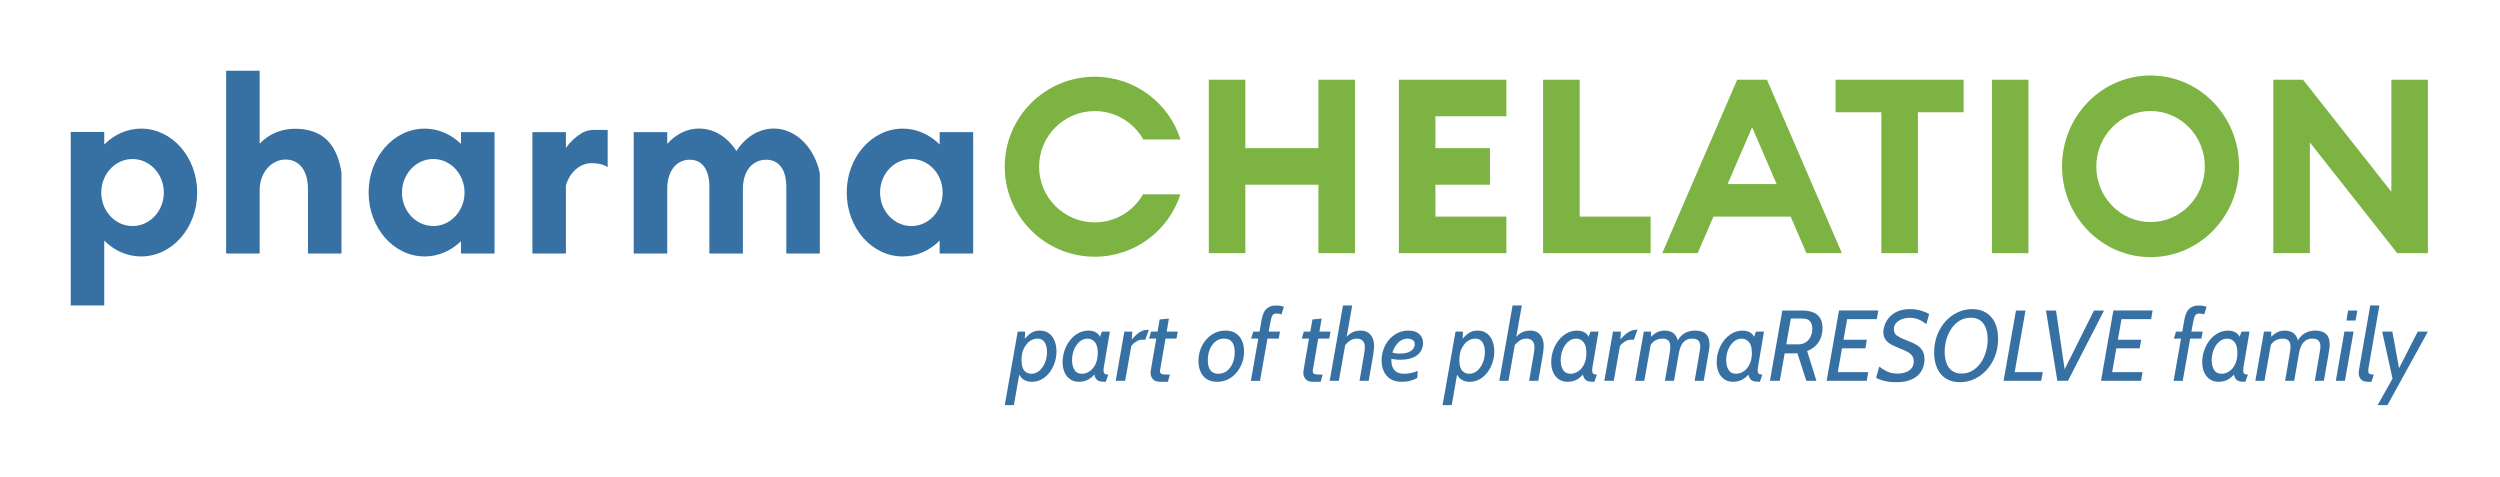 <svg width="1414" height="270" viewBox="0 0 1414 270" fill="none" xmlns="http://www.w3.org/2000/svg">
<path d="M79.85 72.75C71.85 72.75 64.54 76.14 58.96 81.72V74.64H40V172.78H58.96V136.08C64.54 141.66 71.84 145.05 79.85 145.05C97.35 145.05 111.53 128.87 111.53 108.9C111.53 88.93 97.34 72.75 79.85 72.75ZM74.96 127.85C67.89 127.85 61.79 123.41 58.96 117C57.87 114.54 57.27 111.8 57.27 108.9C57.27 106 57.88 103.25 58.96 100.8C61.79 94.38 67.89 89.95 74.96 89.95C84.73 89.95 92.66 98.44 92.66 108.9C92.66 119.36 84.74 127.85 74.96 127.85Z" fill="#3771A4"/>
<path d="M463.7 98.06V143.4H444.74V105.84C444.74 95.72 440.45 90.34 433.33 90.34C428.2 90.34 423.82 93.16 421.65 98.53C420.71 100.85 420.18 103.66 420.18 106.91V143.39H401.22V106.66C401.23 106.09 401.23 105.53 401.22 104.99C400.99 95.42 396.87 90.33 390.16 90.33C383.03 90.33 377.39 96.11 377.39 106.9V143.38H358.43V74.72H377.39V81.38C382.17 75.98 388.5 72.69 395.44 72.69C398.68 72.69 401.78 73.41 404.66 74.72C409.36 76.86 413.45 80.59 416.52 85.4C417.62 83.68 418.85 82.09 420.19 80.67C424.89 75.69 430.96 72.7 437.59 72.7C440.83 72.7 443.93 73.42 446.81 74.73C455.08 78.51 461.47 87.23 463.7 98.06Z" fill="#3771A4"/>
<path d="M401.22 106.66V104.99C401.23 105.54 401.23 106.09 401.22 106.66Z" fill="#3771A4"/>
<path d="M260.74 74.74V81.4C255.21 76 248.02 72.75 240.17 72.75C222.67 72.75 208.49 88.94 208.49 108.9C208.49 128.87 222.67 145.05 240.17 145.05C248.02 145.05 255.2 141.79 260.74 136.4V143.41H279.7V74.75H260.74V74.74ZM260.74 117.68C257.78 123.72 251.87 127.85 245.06 127.85C235.29 127.85 227.36 119.36 227.36 108.89C227.36 98.42 235.28 89.94 245.06 89.94C251.87 89.94 257.79 94.06 260.74 100.11C262.03 102.74 262.76 105.73 262.76 108.9C262.75 112.07 262.02 115.06 260.74 117.68Z" fill="#3771A4"/>
<path d="M343.7 73.48V94.53C341.46 93.09 338.5 92.28 334.64 92.28C327.94 92.28 322.23 97.51 320.08 104.83V143.4H301.12V74.74H320.08V83.64C322.45 80.36 325.34 77.6 328.62 75.53C330.75 74.18 333.22 73.48 335.73 73.48H343.7Z" fill="#3771A4"/>
<path d="M193.14 97.56V143.39H174.18V106.83C174.18 96.82 169.52 90.24 161.5 90.24C153.32 90.24 146.86 97.87 146.86 107.49V143.39H127.9V40H146.86V81.26C151.7 76.09 158.81 72.83 166.73 72.83C169.4 72.83 171.89 73.07 174.19 73.58C184.42 75.84 190.89 83.32 193.14 97.56Z" fill="#3771A4"/>
<path d="M531.46 74.74V81.71C525.88 76.13 518.58 72.75 510.58 72.75C493.08 72.75 478.9 88.94 478.9 108.9C478.9 128.87 493.08 145.05 510.58 145.05C518.58 145.05 525.88 141.67 531.46 136.09V143.4H550.42V74.74H531.46ZM531.46 117.02C528.62 123.43 522.53 127.85 515.47 127.85C505.7 127.85 497.77 119.36 497.77 108.89C497.77 98.42 505.69 89.94 515.47 89.94C522.53 89.94 528.63 94.37 531.46 100.77C532.55 103.23 533.16 105.99 533.16 108.89C533.17 111.8 532.56 114.56 531.46 117.02Z" fill="#3771A4"/>
<path d="M766.38 45.09V143.18H745.7V104.47H704.36V143.18H683.69V45.09H704.36V83.8H745.7V45.09H766.38Z" fill="#7CB342"/>
<path d="M811.87 65.77V83.8H842.72V104.47H811.87V122.51H852.01V143.18H791.2V45.09H852.01V65.77H811.87Z" fill="#7CB342"/>
<path d="M933.59 122.51V143.18H872.78V45.09H893.46V122.51H933.59Z" fill="#7CB342"/>
<path d="M1147.3 45.09H1126.63V143.18H1147.3V45.09Z" fill="#7CB342"/>
<path d="M1373.22 45.09V143.18H1355.85L1352.55 139L1306.46 80.56V143.18H1285.79V45.09H1302.58L1306.46 50.01L1352.55 108.45V45.09H1373.22Z" fill="#7CB342"/>
<path d="M1032.85 122.51L1024.9 104.12L1001 48.82L999.39 45.1H982.56L980.95 48.82L957.05 104.12L949.1 122.51L940.17 143.18H960.21L969.14 122.51H1012.79L1021.72 143.18H1041.76L1032.85 122.51ZM977.11 104.12L990.99 72L1004.87 104.12H977.11Z" fill="#7CB342"/>
<path d="M1110.63 45.09V63.49H1084.76V143.18H1064.09V63.49H1038.22V45.09H1110.63Z" fill="#7CB342"/>
<path d="M646.52 109.9H667.64C661.05 130.38 641.85 145.2 619.18 145.2C591.07 145.2 568.28 122.41 568.28 94.3C568.28 66.19 591.07 43.4 619.18 43.4C641.91 43.4 661.16 58.3 667.7 78.87H646.63C641.23 69.29 630.97 62.82 619.19 62.82C601.81 62.82 587.71 76.91 587.71 94.3C587.71 111.68 601.8 125.78 619.19 125.78C630.89 125.78 641.1 119.39 646.52 109.9Z" fill="#7CB342"/>
<path d="M1216.36 42.7C1188.71 42.7 1166.29 65.7 1166.29 94.06C1166.29 122.43 1188.71 145.43 1216.36 145.43C1244.01 145.43 1266.43 122.43 1266.43 94.06C1266.43 65.7 1244.02 42.7 1216.36 42.7ZM1216.36 125.6C1199.41 125.6 1185.67 111.54 1185.67 94.19C1185.67 76.84 1199.41 62.78 1216.36 62.78C1233.31 62.78 1247.05 76.84 1247.05 94.19C1247.05 111.54 1233.31 125.6 1216.36 125.6Z" fill="#7CB342"/>
<path d="M568.29 229.13L575.62 187.55H579.82L579.54 193.94L578.4 193.03C579.91 191.12 581.39 189.63 582.83 188.57C584.27 187.51 586.01 186.98 588.06 186.98C590.18 186.98 591.94 187.51 593.34 188.57C594.74 189.63 595.79 191.05 596.49 192.83C597.19 194.61 597.54 196.58 597.54 198.74C597.54 200.94 597.2 203.06 596.52 205.12C595.84 207.17 594.88 209.02 593.64 210.64C592.4 212.27 590.93 213.56 589.22 214.52C587.52 215.48 585.63 215.95 583.57 215.95C581.75 215.95 580.16 215.5 578.8 214.59C577.44 213.68 576.41 212.17 575.71 210.05L576.9 209.48L573.46 229.13H568.29ZM583.28 211.4C585.02 211.4 586.56 210.82 587.91 209.65C589.25 208.49 590.3 206.97 591.06 205.09C591.82 203.22 592.2 201.21 592.2 199.07C592.2 196.85 591.75 195.04 590.87 193.63C589.98 192.22 588.61 191.51 586.75 191.51C585.25 191.51 583.82 191.99 582.45 192.96C581.08 193.93 579.96 195.32 579.08 197.13C578.2 198.94 577.77 201.13 577.77 203.66C577.77 206.44 578.3 208.43 579.36 209.61C580.42 210.81 581.73 211.4 583.28 211.4Z" fill="#3771A4"/>
<path d="M610.26 215.95C608.38 215.95 606.75 215.49 605.36 214.56C603.97 213.63 602.89 212.34 602.14 210.67C601.38 209 601 207.05 601 204.82C601 202.57 601.36 200.38 602.08 198.26C602.8 196.14 603.82 194.23 605.13 192.54C606.45 190.85 608 189.5 609.79 188.49C611.58 187.49 613.53 186.99 615.65 186.99C616.6 186.99 617.55 187.13 618.52 187.42C619.49 187.71 620.36 188.25 621.15 189.05C621.94 189.86 622.51 191.04 622.87 192.61L621.31 192.78L623.21 187.55H627.75L624.4 207.26C624.25 208.13 624.17 208.87 624.17 209.48C624.17 210.39 624.37 211.01 624.77 211.35C625.17 211.69 625.86 211.86 626.84 211.86L625.42 215.95C624.46 215.95 623.57 215.9 622.78 215.81C621.99 215.72 621.29 215.46 620.69 215.04C620.09 214.62 619.62 213.96 619.27 213.04C618.92 212.12 618.73 210.84 618.69 209.19L620 210.47C619.21 211.64 618.31 212.64 617.32 213.47C616.33 214.29 615.24 214.91 614.05 215.33C612.87 215.74 611.61 215.95 610.26 215.95ZM611.97 211.4C613.05 211.4 614.11 211.15 615.17 210.65C616.22 210.15 617.18 209.4 618.05 208.41C618.92 207.42 619.61 206.19 620.12 204.72C620.63 203.25 620.89 201.56 620.89 199.65C620.89 196.81 620.34 194.75 619.23 193.46C618.12 192.17 616.75 191.53 615.1 191.53C613.43 191.53 611.94 192.1 610.63 193.23C609.31 194.37 608.27 195.86 607.51 197.72C606.74 199.58 606.36 201.58 606.36 203.74C606.36 205.86 606.8 207.67 607.68 209.16C608.54 210.66 609.98 211.4 611.97 211.4Z" fill="#3771A4"/>
<path d="M631.05 215.38L635.93 187.55H640.42L639.94 195.27L636.39 215.38H631.05ZM639.65 196.07L639.62 192.63C640.74 191.25 641.81 190.11 642.84 189.21C643.87 188.31 644.89 187.64 645.91 187.19C646.93 186.74 647.95 186.52 648.99 186.52H649.79L647.75 192.14H645.87C645.11 192.14 644.32 192.33 643.49 192.72C642.66 193.11 641.89 193.61 641.2 194.21C640.51 194.83 640 195.44 639.65 196.07Z" fill="#3771A4"/>
<path d="M649.91 191.53L651.05 187.55H666.16L665.42 191.53H649.91ZM656.32 215.95C654.28 215.95 652.84 215.43 652 214.39C651.17 213.35 650.75 212.15 650.75 210.78C650.75 210.67 650.77 210.46 650.81 210.16C650.85 209.86 650.95 209.21 651.11 208.22C651.27 207.23 651.53 205.67 651.89 203.56C652.25 201.45 652.76 198.55 653.41 194.86C654.06 191.17 654.9 186.44 655.92 180.69L661.14 180.18L656.09 209.66C656.09 210.68 656.4 211.31 657.01 211.53C657.62 211.75 658.74 211.87 660.35 211.87H661.71L660.57 215.96H656.32V215.95Z" fill="#3771A4"/>
<path d="M688.36 215.95C685.99 215.95 684.03 215.43 682.48 214.4C680.93 213.37 679.77 211.96 679 210.18C678.23 208.4 677.85 206.4 677.85 204.19C677.85 201.9 678.22 199.72 678.97 197.66C679.72 195.6 680.77 193.76 682.14 192.16C683.5 190.56 685.12 189.3 686.98 188.37C688.84 187.44 690.89 186.98 693.13 186.98C695.5 186.98 697.46 187.5 699.01 188.54C700.56 189.58 701.72 191 702.49 192.79C703.26 194.58 703.64 196.58 703.64 198.8C703.64 201.07 703.27 203.24 702.52 205.29C701.77 207.34 700.72 209.18 699.35 210.79C697.99 212.4 696.37 213.66 694.51 214.58C692.64 215.49 690.59 215.95 688.36 215.95ZM689.09 211.4C690.98 211.4 692.62 210.85 694 209.75C695.38 208.65 696.45 207.18 697.21 205.33C697.97 203.48 698.35 201.43 698.35 199.18C698.35 196.62 697.85 194.71 696.85 193.43C695.85 192.15 694.36 191.51 692.39 191.51C690.5 191.51 688.86 192.06 687.48 193.16C686.1 194.26 685.03 195.73 684.27 197.58C683.51 199.43 683.13 201.48 683.13 203.73C683.13 206.25 683.63 208.16 684.62 209.45C685.61 210.74 687.11 211.4 689.09 211.4Z" fill="#3771A4"/>
<path d="M713.63 180.51C713.89 179.03 714.33 177.71 714.92 176.55C715.52 175.39 716.37 174.47 717.49 173.8C718.61 173.13 720.06 172.79 721.86 172.79C722.98 172.79 723.92 172.89 724.69 173.09C725.46 173.29 725.95 173.44 726.18 173.53L724.76 177.85C724.25 177.64 723.75 177.5 723.27 177.44C722.79 177.37 722.36 177.34 721.98 177.34C721.15 177.34 720.51 177.55 720.06 177.96C719.62 178.38 719.27 179.08 719.01 180.08C718.76 181.07 718.47 182.43 718.17 184.16L712.66 215.4H707.49L713.63 180.51ZM707.61 191.53L708.86 187.55H723.97L723.23 191.53H707.61Z" fill="#3771A4"/>
<path d="M736.29 191.53L737.43 187.55H752.54L751.8 191.53H736.29ZM742.71 215.95C740.67 215.95 739.23 215.43 738.39 214.39C737.56 213.35 737.14 212.15 737.14 210.78C737.14 210.67 737.16 210.46 737.2 210.16C737.24 209.86 737.34 209.21 737.5 208.22C737.66 207.23 737.92 205.67 738.28 203.56C738.64 201.45 739.15 198.55 739.8 194.86C740.45 191.17 741.29 186.44 742.31 180.69L747.53 180.18L742.48 209.66C742.48 210.68 742.79 211.31 743.4 211.53C744.01 211.75 745.13 211.87 746.74 211.87H748.1L746.96 215.96H742.71V215.95Z" fill="#3771A4"/>
<path d="M752.08 215.38L759.58 172.78H764.81L757.26 215.38H752.08ZM768.95 215.38L771.34 201.46C771.55 200.29 771.7 199.29 771.81 198.48C771.91 197.67 771.97 196.94 771.97 196.29C771.97 194.81 771.58 193.65 770.79 192.8C770 191.95 768.9 191.52 767.48 191.52C766 191.52 764.71 191.89 763.6 192.64C762.49 193.39 761.47 194.35 760.52 195.52L761.26 190.95C762.51 189.49 763.8 188.47 765.12 187.87C766.45 187.27 767.93 186.98 769.58 186.98C771.32 186.98 772.76 187.37 773.88 188.16C775.01 188.95 775.84 189.99 776.38 191.3C776.92 192.61 777.19 194.05 777.19 195.62C777.19 196.21 777.14 196.98 777.05 197.95C776.96 198.92 776.79 200.05 776.57 201.36L774.13 215.39H768.95V215.38Z" fill="#3771A4"/>
<path d="M786.5 199.05C787.29 199.35 788.07 199.59 788.81 199.75C789.56 199.91 790.45 199.99 791.49 199.99C793.76 199.99 795.53 199.71 796.79 199.14C798.05 198.57 798.93 197.88 799.43 197.07C799.93 196.26 800.18 195.47 800.18 194.71C800.18 193.95 800 193.34 799.63 192.88C799.26 192.42 798.76 192.08 798.14 191.86C797.52 191.64 796.83 191.53 796.1 191.53C794.83 191.53 793.62 191.86 792.48 192.51C791.34 193.16 790.3 194.18 789.37 195.56C788.44 196.94 787.67 198.73 787.04 200.93L787.01 201.21C786.8 203.92 786.99 206.01 787.58 207.49C788.17 208.97 789.04 209.99 790.21 210.56C791.37 211.13 792.69 211.41 794.17 211.41C795.29 211.41 796.54 211.28 797.93 211.01C799.32 210.75 800.62 210.33 801.84 209.76L801.61 213.79C800.53 214.41 799.25 214.93 797.76 215.34C796.27 215.75 794.62 215.95 792.8 215.95C790.23 215.95 788.1 215.41 786.42 214.35C784.74 213.29 783.5 211.84 782.67 210.02C781.85 208.2 781.43 206.17 781.43 203.91C781.43 201.71 781.79 199.6 782.51 197.58C783.23 195.55 784.26 193.75 785.61 192.16C786.95 190.57 788.55 189.31 790.41 188.38C792.26 187.45 794.33 186.99 796.6 186.99C799.31 186.99 801.37 187.65 802.78 188.96C804.19 190.27 804.9 191.98 804.9 194.09C804.9 195.13 804.69 196.2 804.28 197.3C803.86 198.4 803.16 199.42 802.18 200.35C801.2 201.28 799.87 202.04 798.2 202.61C796.53 203.18 794.45 203.46 791.95 203.46C790.83 203.46 789.73 203.39 788.64 203.25C787.55 203.11 786.68 202.91 786.04 202.67L786.5 199.05Z" fill="#3771A4"/>
<path d="M815.92 229.13L823.25 187.55H827.45L827.17 193.94L826.03 193.03C827.54 191.12 829.02 189.63 830.46 188.57C831.9 187.51 833.64 186.98 835.69 186.98C837.81 186.98 839.57 187.51 840.97 188.57C842.37 189.63 843.42 191.05 844.12 192.83C844.82 194.61 845.17 196.58 845.17 198.74C845.17 200.94 844.83 203.06 844.15 205.12C843.47 207.17 842.51 209.02 841.27 210.64C840.03 212.27 838.56 213.56 836.85 214.52C835.15 215.48 833.26 215.95 831.2 215.95C829.38 215.95 827.79 215.5 826.43 214.59C825.07 213.68 824.04 212.17 823.34 210.05L824.53 209.48L821.09 229.13H815.92ZM830.92 211.4C832.66 211.4 834.2 210.82 835.55 209.65C836.89 208.49 837.94 206.97 838.7 205.09C839.46 203.22 839.84 201.21 839.84 199.07C839.84 196.85 839.39 195.04 838.51 193.63C837.62 192.22 836.25 191.51 834.39 191.51C832.89 191.51 831.46 191.99 830.09 192.96C828.72 193.93 827.6 195.32 826.72 197.13C825.84 198.94 825.41 201.13 825.41 203.66C825.41 206.44 825.94 208.43 827 209.61C828.06 210.81 829.36 211.4 830.92 211.4Z" fill="#3771A4"/>
<path d="M848.01 215.38L855.51 172.78H860.74L853.19 215.38H848.01ZM864.88 215.38L867.27 201.46C867.48 200.29 867.63 199.29 867.74 198.48C867.84 197.67 867.9 196.94 867.9 196.29C867.9 194.81 867.51 193.65 866.72 192.8C865.93 191.95 864.83 191.52 863.41 191.52C861.93 191.52 860.64 191.89 859.53 192.64C858.42 193.39 857.4 194.35 856.45 195.52L857.19 190.95C858.44 189.49 859.73 188.47 861.05 187.87C862.38 187.27 863.86 186.98 865.51 186.98C867.25 186.98 868.69 187.37 869.81 188.16C870.94 188.95 871.77 189.99 872.31 191.3C872.85 192.61 873.12 194.05 873.12 195.62C873.12 196.21 873.07 196.98 872.98 197.95C872.89 198.92 872.72 200.05 872.5 201.36L870.06 215.39H864.88V215.38Z" fill="#3771A4"/>
<path d="M886.63 215.95C884.75 215.95 883.12 215.49 881.73 214.56C880.34 213.63 879.26 212.34 878.51 210.67C877.75 209 877.37 207.05 877.37 204.82C877.37 202.57 877.73 200.38 878.45 198.26C879.17 196.14 880.19 194.23 881.5 192.54C882.82 190.85 884.37 189.5 886.16 188.49C887.95 187.49 889.9 186.99 892.02 186.99C892.97 186.99 893.92 187.13 894.89 187.42C895.86 187.71 896.73 188.25 897.52 189.05C898.31 189.86 898.88 191.04 899.24 192.61L897.68 192.78L899.58 187.55H904.12L900.77 207.26C900.62 208.13 900.54 208.87 900.54 209.48C900.54 210.39 900.74 211.01 901.14 211.35C901.54 211.69 902.23 211.86 903.21 211.86L901.79 215.95C900.83 215.95 899.94 215.9 899.15 215.81C898.36 215.72 897.66 215.46 897.06 215.04C896.46 214.62 895.99 213.96 895.64 213.04C895.29 212.12 895.1 210.84 895.06 209.19L896.37 210.47C895.58 211.64 894.68 212.64 893.69 213.47C892.7 214.29 891.61 214.91 890.42 215.33C889.24 215.74 887.98 215.95 886.63 215.95ZM888.34 211.4C889.42 211.4 890.48 211.15 891.54 210.65C892.59 210.15 893.55 209.4 894.42 208.41C895.29 207.42 895.98 206.19 896.49 204.72C897 203.25 897.26 201.56 897.26 199.65C897.26 196.81 896.71 194.75 895.6 193.46C894.49 192.17 893.12 191.53 891.47 191.53C889.8 191.53 888.31 192.1 887 193.23C885.68 194.37 884.64 195.86 883.88 197.72C883.11 199.58 882.73 201.58 882.73 203.74C882.73 205.86 883.17 207.67 884.05 209.16C884.91 210.66 886.35 211.4 888.34 211.4Z" fill="#3771A4"/>
<path d="M907.42 215.38L912.3 187.55H916.79L916.31 195.27L912.76 215.38H907.42ZM916.02 196.07L915.99 192.63C917.11 191.25 918.18 190.11 919.21 189.21C920.24 188.31 921.26 187.64 922.28 187.19C923.3 186.74 924.32 186.52 925.36 186.52H926.16L924.12 192.14H922.24C921.48 192.14 920.69 192.33 919.86 192.72C919.03 193.11 918.26 193.61 917.57 194.21C916.88 194.83 916.37 195.44 916.02 196.07Z" fill="#3771A4"/>
<path d="M924.86 215.38L929.74 187.55H933.83V193.88L930.02 215.38H924.86ZM941.67 215.38C942.26 212.03 942.74 209.25 943.12 207.05C943.5 204.85 943.8 203.08 944.03 201.75C944.26 200.42 944.42 199.41 944.51 198.71C944.6 198.01 944.67 197.5 944.69 197.19C944.72 196.88 944.73 196.62 944.73 196.41C944.73 194.5 944.34 193.21 943.55 192.53C942.76 191.86 941.7 191.52 940.35 191.52C938.87 191.52 937.54 191.85 936.35 192.5C935.16 193.15 934.14 194.18 933.31 195.58L933.37 190.95C934.94 189.34 936.35 188.28 937.6 187.76C938.85 187.24 940.16 186.98 941.55 186.98C942.72 186.98 943.86 187.18 944.96 187.58C946.06 187.98 947.01 188.75 947.81 189.91C948.61 191.07 949.15 192.79 949.41 195.08L950.26 195.88L946.82 215.39H941.67V215.38ZM958.48 215.38C959.09 211.9 959.59 209.02 959.98 206.75C960.37 204.48 960.69 202.67 960.92 201.31C961.15 199.96 961.31 198.93 961.42 198.24C961.52 197.55 961.59 197.06 961.62 196.78C961.65 196.5 961.66 196.26 961.66 196.07C961.66 194.54 961.3 193.4 960.59 192.65C959.88 191.9 958.76 191.53 957.22 191.53C955.44 191.53 954.03 191.95 953 192.79C951.97 193.63 951.2 194.65 950.7 195.84C950.2 197.03 949.85 198.17 949.66 199.25L948.01 194.45C948.62 192.92 949.42 191.59 950.41 190.47C951.4 189.35 952.6 188.49 954 187.89C955.4 187.28 957.02 186.98 958.86 186.98C961.51 186.98 963.52 187.64 964.88 188.95C966.24 190.26 966.92 192.26 966.92 194.93C966.92 195.2 966.91 195.51 966.88 195.87C966.85 196.23 966.78 196.79 966.67 197.56C966.56 198.33 966.38 199.42 966.14 200.84C965.9 202.26 965.58 204.15 965.17 206.51C964.76 208.87 964.25 211.83 963.62 215.38H958.48Z" fill="#3771A4"/>
<path d="M980.23 215.95C978.35 215.95 976.72 215.49 975.33 214.56C973.94 213.63 972.86 212.34 972.11 210.67C971.35 209 970.97 207.05 970.97 204.82C970.97 202.57 971.33 200.38 972.05 198.26C972.77 196.14 973.79 194.23 975.1 192.54C976.42 190.85 977.97 189.5 979.76 188.49C981.55 187.49 983.5 186.99 985.62 186.99C986.57 186.99 987.52 187.13 988.49 187.42C989.46 187.71 990.33 188.25 991.12 189.05C991.91 189.86 992.48 191.04 992.84 192.61L991.28 192.78L993.18 187.55H997.72L994.37 207.26C994.22 208.13 994.14 208.87 994.14 209.48C994.14 210.39 994.34 211.01 994.74 211.35C995.14 211.69 995.83 211.86 996.81 211.86L995.39 215.95C994.43 215.95 993.54 215.9 992.75 215.81C991.96 215.72 991.26 215.46 990.66 215.04C990.06 214.62 989.59 213.96 989.24 213.04C988.89 212.12 988.7 210.84 988.66 209.19L989.97 210.47C989.18 211.64 988.28 212.64 987.29 213.47C986.3 214.29 985.21 214.91 984.02 215.33C982.84 215.74 981.58 215.95 980.23 215.95ZM981.94 211.4C983.02 211.4 984.08 211.15 985.14 210.65C986.19 210.15 987.15 209.4 988.02 208.41C988.89 207.42 989.58 206.19 990.09 204.72C990.6 203.25 990.86 201.56 990.86 199.65C990.86 196.81 990.31 194.75 989.2 193.46C988.09 192.17 986.72 191.53 985.07 191.53C983.4 191.53 981.91 192.1 980.6 193.23C979.28 194.37 978.24 195.86 977.48 197.72C976.71 199.58 976.33 201.58 976.33 203.74C976.33 205.86 976.77 207.67 977.65 209.16C978.51 210.66 979.95 211.4 981.94 211.4Z" fill="#3771A4"/>
<path d="M1001.08 215.38L1008.07 175.62H1019.03C1022.95 175.62 1025.89 176.43 1027.85 178.06C1029.81 179.69 1030.79 182.15 1030.79 185.44C1030.79 187.52 1030.49 189.35 1029.9 190.94C1029.3 192.52 1028.48 193.88 1027.42 195.02C1026.36 196.16 1025.15 197.08 1023.79 197.79C1022.43 198.5 1020.97 199.03 1019.42 199.37C1017.87 199.71 1016.31 199.88 1014.73 199.88H1006.95L1007.8 194.77H1016.94C1018.74 194.77 1020.24 194.35 1021.44 193.52C1022.64 192.69 1023.55 191.6 1024.15 190.25C1024.76 188.91 1025.06 187.46 1025.06 185.91C1025.06 184.34 1024.67 182.99 1023.88 181.86C1023.09 180.73 1021.63 180.17 1019.49 180.17H1010.43L1013.27 178.07L1006.65 215.39H1001.08V215.38ZM1021.64 215.38L1016.3 198.8L1021.75 197.38L1027.37 215.38H1021.64Z" fill="#3771A4"/>
<path d="M1039.04 212.88L1037.05 210.49H1056.67L1055.82 215.37H1033.16L1040.15 175.61H1062.36L1061.51 180.49H1042.34L1045.18 178.1L1039.04 212.88ZM1040.55 192.15H1055.89L1055.04 197.03H1039.71L1040.55 192.15Z" fill="#3771A4"/>
<path d="M1072.36 216.18C1069.75 216.18 1067.46 215.91 1065.5 215.39C1063.54 214.86 1062.08 214.27 1061.11 213.63L1062.93 207.33C1064.01 208.26 1065.41 209.15 1067.13 210.01C1068.85 210.87 1070.88 211.3 1073.21 211.3C1074.84 211.3 1076.35 211.06 1077.75 210.58C1079.15 210.1 1080.28 209.35 1081.13 208.35C1081.98 207.35 1082.41 206.06 1082.41 204.49C1082.41 203.09 1082.07 201.95 1081.39 201.08C1080.71 200.21 1079.79 199.48 1078.64 198.89C1077.49 198.3 1076.21 197.73 1074.81 197.16C1073.77 196.72 1072.68 196.27 1071.56 195.8C1070.43 195.33 1069.39 194.75 1068.44 194.07C1067.48 193.39 1066.71 192.55 1066.11 191.54C1065.51 190.54 1065.22 189.31 1065.22 187.85C1065.22 186.58 1065.49 185.2 1066.03 183.7C1066.57 182.2 1067.43 180.78 1068.61 179.44C1069.79 178.1 1071.35 176.99 1073.28 176.13C1075.21 175.27 1077.56 174.84 1080.32 174.84C1082.69 174.84 1084.79 175.13 1086.64 175.71C1088.49 176.29 1089.98 176.91 1091.11 177.57L1089.58 183.31C1088.05 182.14 1086.53 181.25 1085.04 180.64C1083.54 180.03 1081.84 179.73 1079.93 179.73C1078.68 179.73 1077.38 179.96 1076.03 180.41C1074.68 180.86 1073.53 181.57 1072.59 182.54C1071.65 183.51 1071.18 184.75 1071.18 186.26C1071.18 187.85 1071.76 189.05 1072.93 189.85C1074.09 190.65 1075.67 191.45 1077.66 192.22C1078.95 192.71 1080.23 193.23 1081.51 193.77C1082.79 194.31 1083.95 194.97 1085 195.76C1086.05 196.55 1086.9 197.54 1087.54 198.74C1088.18 199.94 1088.5 201.46 1088.5 203.3C1088.5 204.8 1088.24 206.3 1087.71 207.82C1087.18 209.34 1086.3 210.73 1085.07 211.99C1083.84 213.26 1082.19 214.28 1080.11 215.04C1078.03 215.8 1075.44 216.18 1072.36 216.18Z" fill="#3771A4"/>
<path d="M1108.54 216.18C1105.55 216.18 1102.96 215.52 1100.77 214.19C1098.58 212.87 1096.9 210.95 1095.72 208.44C1094.54 205.93 1093.94 202.91 1093.94 199.37C1093.94 195.85 1094.51 192.6 1095.64 189.61C1096.78 186.63 1098.34 184.03 1100.34 181.81C1102.34 179.6 1104.64 177.88 1107.24 176.66C1109.84 175.44 1112.6 174.83 1115.52 174.83C1118.51 174.83 1121.1 175.49 1123.29 176.82C1125.48 178.15 1127.16 180.06 1128.34 182.57C1129.52 185.08 1130.12 188.1 1130.12 191.64C1130.12 195.16 1129.55 198.41 1128.4 201.39C1127.25 204.37 1125.68 206.97 1123.69 209.19C1121.69 211.41 1119.4 213.12 1116.8 214.34C1114.2 215.56 1111.45 216.18 1108.54 216.18ZM1109.44 211.29C1111.69 211.29 1113.73 210.76 1115.55 209.69C1117.37 208.62 1118.92 207.17 1120.21 205.34C1121.5 203.51 1122.49 201.44 1123.18 199.13C1123.87 196.82 1124.22 194.44 1124.22 191.97C1124.22 189.64 1123.89 187.55 1123.23 185.69C1122.57 183.84 1121.53 182.37 1120.12 181.3C1118.71 180.23 1116.88 179.7 1114.62 179.7C1112.37 179.7 1110.33 180.24 1108.51 181.3C1106.69 182.37 1105.14 183.82 1103.87 185.64C1102.59 187.47 1101.61 189.53 1100.93 191.83C1100.25 194.13 1099.91 196.52 1099.91 199C1099.91 201.31 1100.24 203.39 1100.89 205.25C1101.54 207.11 1102.57 208.57 1103.97 209.65C1105.36 210.75 1107.19 211.29 1109.44 211.29Z" fill="#3771A4"/>
<path d="M1133.24 215.38L1140.23 175.62H1145.63L1139.07 212.88L1137.08 210.49H1155.4L1154.49 215.37H1133.24V215.38Z" fill="#3771A4"/>
<path d="M1163.63 215.38L1157.21 175.62H1162.89L1168.12 211.26L1166.7 211L1184.36 175.62H1190.04L1169.65 215.38H1163.63Z" fill="#3771A4"/>
<path d="M1194.21 212.88L1192.22 210.49H1211.84L1210.99 215.37H1188.33L1195.32 175.61H1217.53L1216.68 180.49H1197.51L1200.35 178.1L1194.21 212.88ZM1195.72 192.15H1211.06L1210.21 197.03H1194.88L1195.72 192.15Z" fill="#3771A4"/>
<path d="M1235.53 180.51C1235.79 179.03 1236.23 177.71 1236.82 176.55C1237.42 175.39 1238.27 174.47 1239.39 173.8C1240.51 173.13 1241.96 172.79 1243.76 172.79C1244.88 172.79 1245.82 172.89 1246.59 173.09C1247.36 173.29 1247.85 173.44 1248.08 173.53L1246.66 177.85C1246.15 177.64 1245.65 177.5 1245.17 177.44C1244.69 177.37 1244.26 177.34 1243.88 177.34C1243.05 177.34 1242.41 177.55 1241.96 177.96C1241.52 178.38 1241.17 179.08 1240.91 180.08C1240.66 181.07 1240.37 182.43 1240.07 184.16L1234.56 215.4H1229.39L1235.53 180.51ZM1229.51 191.53L1230.76 187.55H1245.87L1245.13 191.53H1229.51Z" fill="#3771A4"/>
<path d="M1254.84 215.95C1252.96 215.95 1251.33 215.49 1249.94 214.56C1248.55 213.63 1247.47 212.34 1246.72 210.67C1245.96 209 1245.58 207.05 1245.58 204.82C1245.58 202.57 1245.94 200.38 1246.66 198.26C1247.38 196.14 1248.4 194.23 1249.71 192.54C1251.03 190.85 1252.58 189.5 1254.37 188.49C1256.16 187.49 1258.11 186.99 1260.23 186.99C1261.18 186.99 1262.13 187.13 1263.1 187.42C1264.07 187.71 1264.94 188.25 1265.73 189.05C1266.52 189.86 1267.09 191.04 1267.45 192.61L1265.89 192.78L1267.79 187.55H1272.33L1268.98 207.26C1268.83 208.13 1268.75 208.87 1268.75 209.48C1268.75 210.39 1268.95 211.01 1269.35 211.35C1269.75 211.69 1270.44 211.86 1271.42 211.86L1270 215.95C1269.04 215.95 1268.15 215.9 1267.36 215.81C1266.57 215.72 1265.87 215.46 1265.27 215.04C1264.67 214.62 1264.2 213.96 1263.85 213.04C1263.5 212.12 1263.31 210.84 1263.27 209.19L1264.58 210.47C1263.79 211.64 1262.89 212.64 1261.9 213.47C1260.91 214.29 1259.82 214.91 1258.63 215.33C1257.45 215.74 1256.19 215.95 1254.84 215.95ZM1256.55 211.4C1257.63 211.4 1258.69 211.15 1259.75 210.65C1260.8 210.15 1261.76 209.4 1262.63 208.41C1263.5 207.42 1264.19 206.19 1264.7 204.72C1265.21 203.25 1265.47 201.56 1265.47 199.65C1265.47 196.81 1264.92 194.75 1263.81 193.46C1262.7 192.17 1261.33 191.53 1259.68 191.53C1258.01 191.53 1256.52 192.1 1255.21 193.23C1253.89 194.37 1252.85 195.86 1252.09 197.72C1251.32 199.58 1250.94 201.58 1250.94 203.74C1250.94 205.86 1251.38 207.67 1252.26 209.16C1253.12 210.66 1254.56 211.4 1256.55 211.4Z" fill="#3771A4"/>
<path d="M1275.63 215.38L1280.51 187.55H1284.6V193.88L1280.79 215.38H1275.63ZM1292.44 215.38C1293.03 212.03 1293.51 209.25 1293.89 207.05C1294.27 204.85 1294.57 203.08 1294.8 201.75C1295.03 200.42 1295.19 199.41 1295.28 198.71C1295.37 198.01 1295.44 197.5 1295.46 197.19C1295.49 196.88 1295.5 196.62 1295.5 196.41C1295.5 194.5 1295.11 193.21 1294.32 192.53C1293.53 191.86 1292.47 191.52 1291.12 191.52C1289.64 191.52 1288.31 191.85 1287.12 192.5C1285.93 193.15 1284.91 194.18 1284.08 195.58L1284.14 190.95C1285.71 189.34 1287.12 188.28 1288.37 187.76C1289.62 187.24 1290.93 186.98 1292.32 186.98C1293.49 186.98 1294.63 187.18 1295.73 187.58C1296.83 187.98 1297.78 188.75 1298.58 189.91C1299.38 191.07 1299.92 192.79 1300.18 195.08L1301.03 195.88L1297.59 215.39H1292.44V215.38ZM1309.25 215.38C1309.86 211.9 1310.36 209.02 1310.75 206.75C1311.14 204.48 1311.46 202.67 1311.69 201.31C1311.92 199.96 1312.08 198.93 1312.19 198.24C1312.29 197.55 1312.36 197.06 1312.39 196.78C1312.42 196.5 1312.43 196.26 1312.43 196.07C1312.43 194.54 1312.07 193.4 1311.36 192.65C1310.65 191.9 1309.53 191.53 1307.99 191.53C1306.21 191.53 1304.8 191.95 1303.77 192.79C1302.74 193.63 1301.97 194.65 1301.47 195.84C1300.97 197.03 1300.62 198.17 1300.43 199.25L1298.78 194.45C1299.39 192.92 1300.19 191.59 1301.18 190.47C1302.17 189.35 1303.37 188.49 1304.77 187.89C1306.17 187.28 1307.79 186.98 1309.63 186.98C1312.28 186.98 1314.29 187.64 1315.65 188.95C1317.01 190.26 1317.69 192.26 1317.69 194.93C1317.69 195.2 1317.68 195.51 1317.65 195.87C1317.62 196.23 1317.55 196.79 1317.44 197.56C1317.33 198.33 1317.15 199.42 1316.91 200.84C1316.67 202.26 1316.35 204.15 1315.94 206.51C1315.53 208.87 1315.02 211.83 1314.39 215.38H1309.25Z" fill="#3771A4"/>
<path d="M1321.13 215.38L1326.01 187.55H1331.18L1326.3 215.38H1321.13ZM1327.15 181.3L1328.11 175.62H1333.28L1332.31 181.3H1327.15Z" fill="#3771A4"/>
<path d="M1339.53 215.95C1337.52 215.95 1336.11 215.47 1335.3 214.5C1334.49 213.53 1334.08 212.39 1334.08 211.06C1334.08 210.64 1334.13 210.1 1334.22 209.43C1334.31 208.76 1334.46 207.9 1334.65 206.86L1340.61 172.78H1345.78L1339.76 207.37C1339.65 208.01 1339.57 208.5 1339.53 208.82C1339.49 209.14 1339.47 209.4 1339.47 209.59C1339.47 210.52 1339.71 211.13 1340.19 211.42C1340.67 211.71 1341.49 211.86 1342.65 211.86L1341.29 215.95H1339.53Z" fill="#3771A4"/>
<path d="M1344.81 229.13L1354.41 212.01L1353.73 216.53L1347.37 187.56H1353.11L1357.34 210.62L1355.81 210.39L1367.48 187.56H1373.22L1350.33 229.14H1344.81V229.13Z" fill="#3771A4"/>
</svg>
